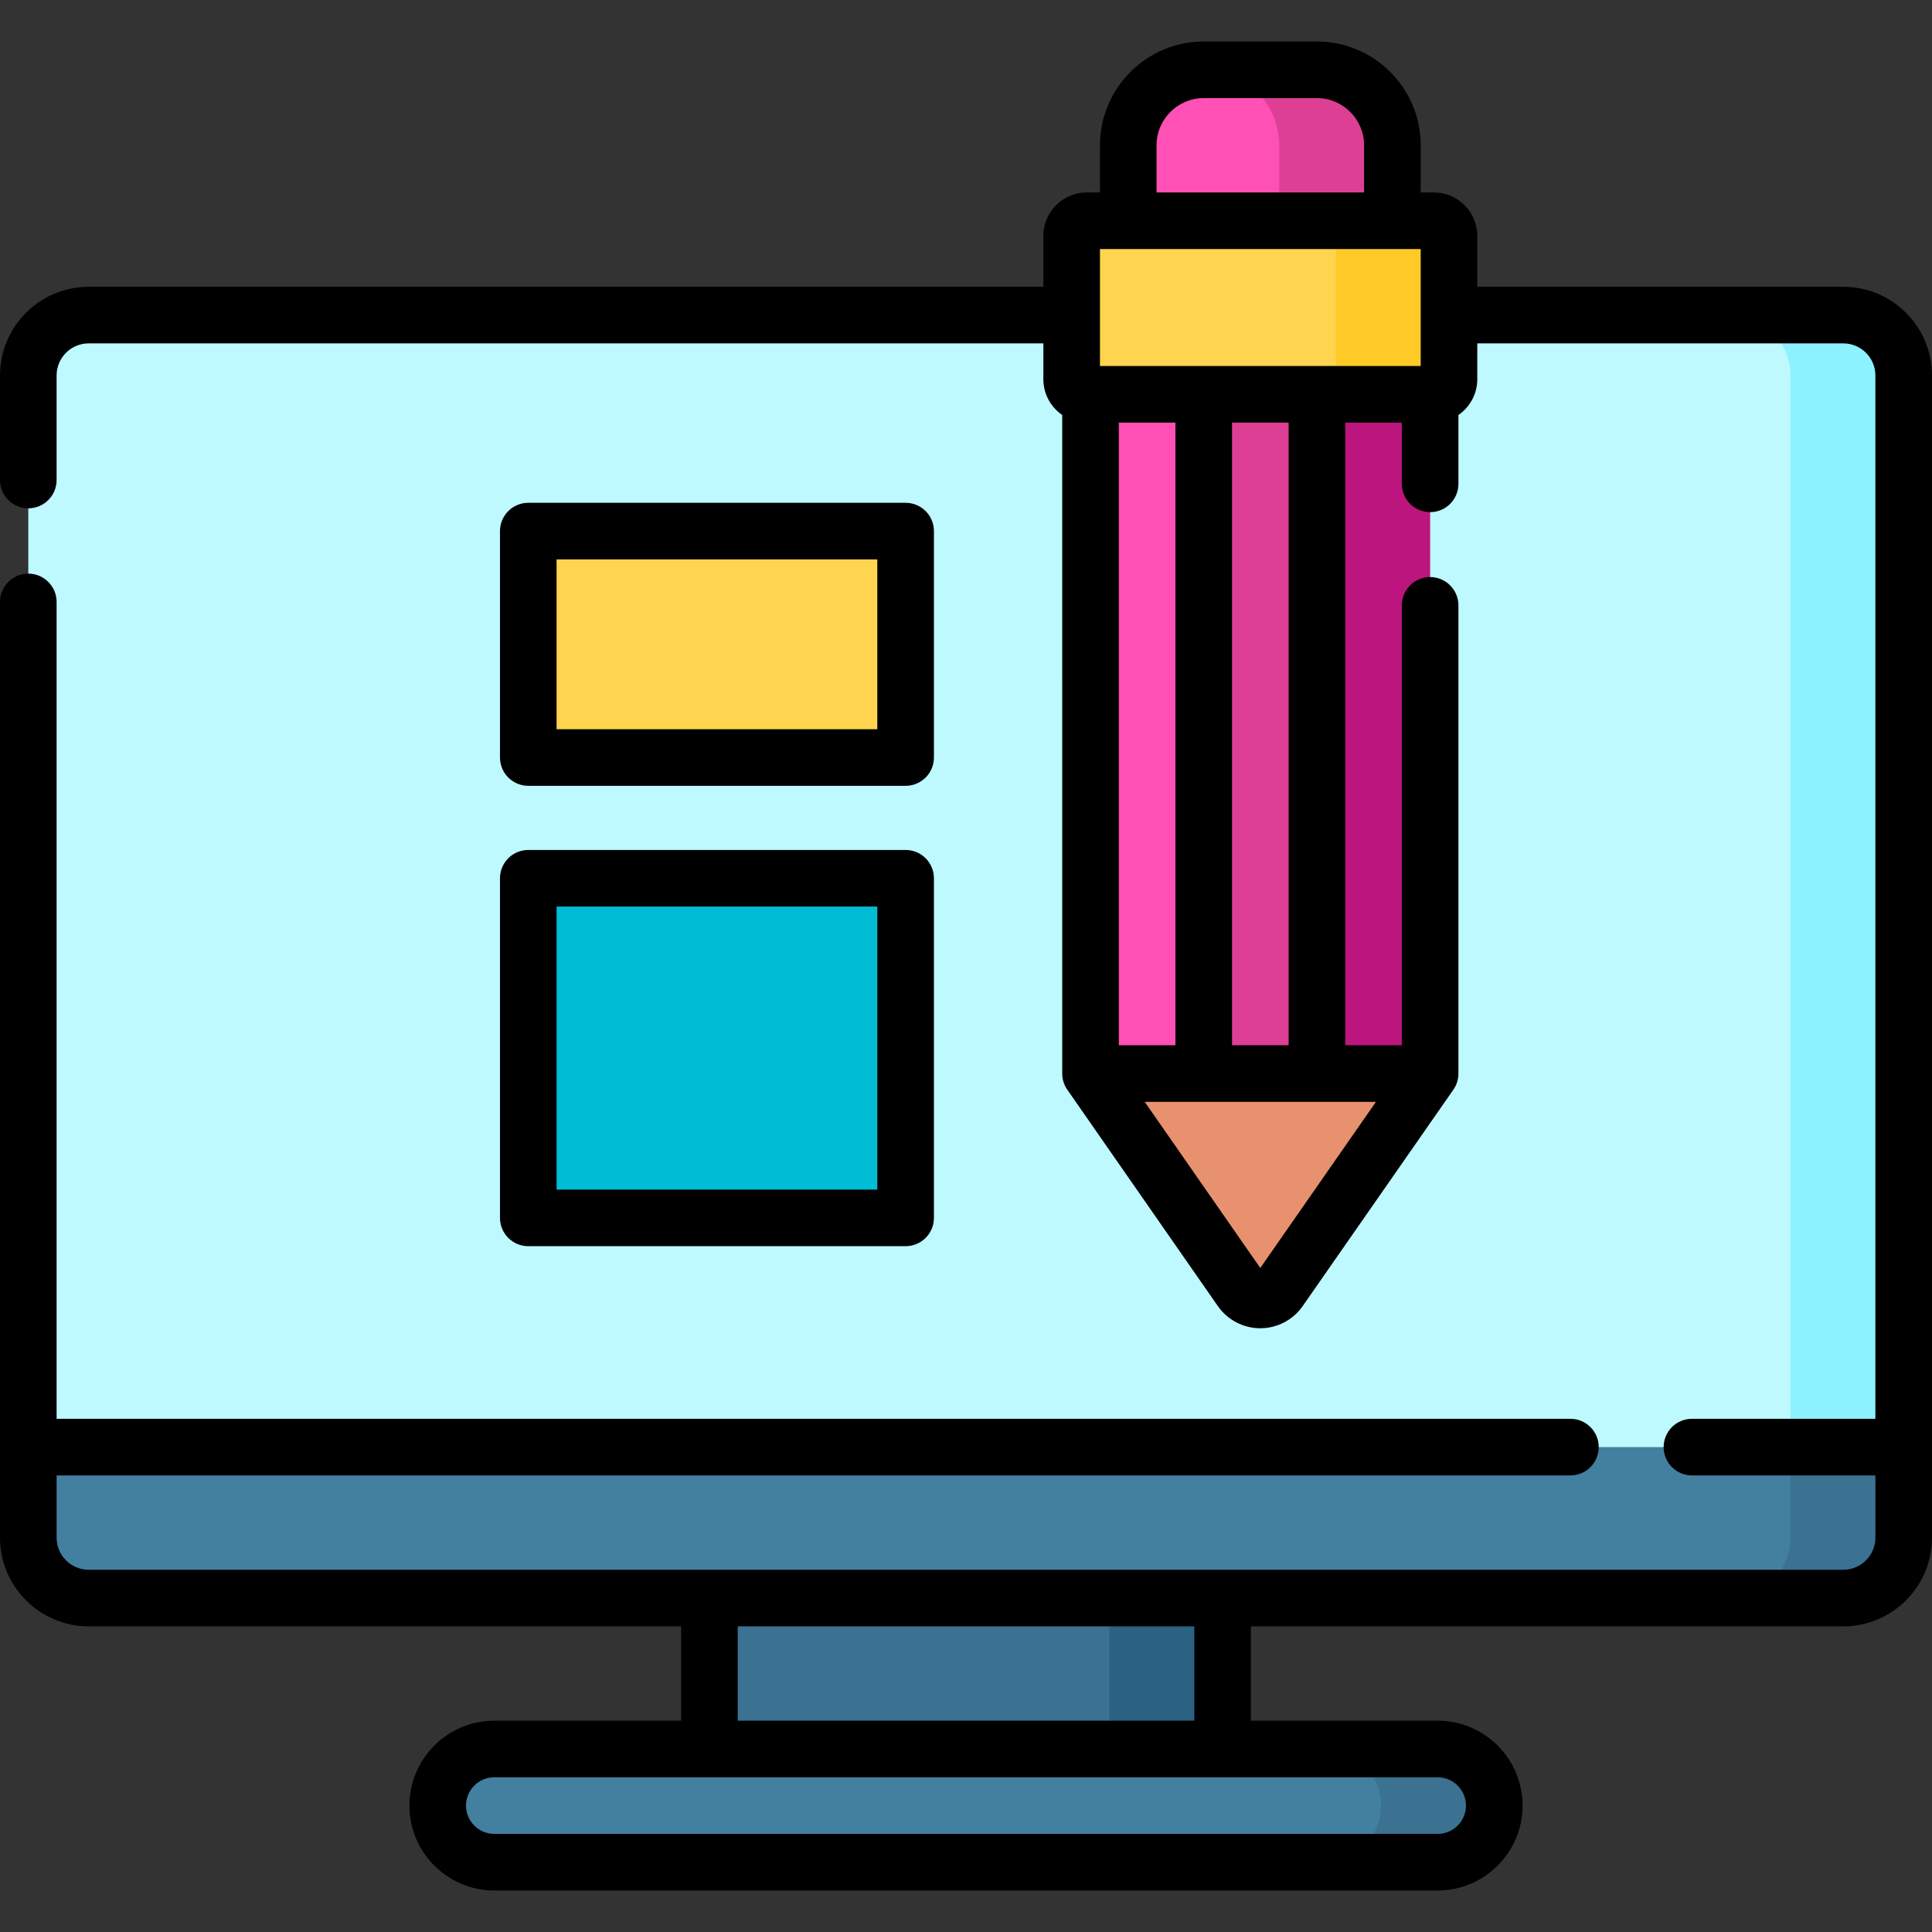 <svg height="512pt" viewBox="0 -11 512 512" width="512pt" xmlns="http://www.w3.org/2000/svg"><rect x="0" y="-11" width="512" height="512" fill="#333333" stroke="none"/><path d="m488.5 412.5h-465c-8.836 0-16-7.164-16-16v-308c0-8.836 7.164-16 16-16h465c8.836 0 16 7.164 16 16v308c0 8.836-7.164 16-16 16zm0 0" fill="#bdf9ff"/><path d="m488.5 72.5h-30c8.836 0 16 7.164 16 16v308c0 8.836-7.164 16-16 16h30c8.836 0 16-7.164 16-16v-308c0-8.836-7.164-16-16-16zm0 0" fill="#8cf2ff"/><path d="m7.5 396.5v-24h497v24c0 8.836-7.164 16-16 16h-465c-8.836 0-16-7.164-16-16zm0 0" fill="#4380a0"/><path d="m474.5 372.5v24c0 8.836-7.164 16-16 16h30c8.836 0 16-7.164 16-16v-24zm0 0" fill="#3b7191"/><path d="m188 412.5h136v40h-136zm0 0" fill="#3b7191"/><path d="m294 412.5h30v40h-30zm0 0" fill="#2b6182"/><path d="m381 482.5h-250c-8.285 0-15-6.715-15-15s6.715-15 15-15h250c8.285 0 15 6.715 15 15s-6.715 15-15 15zm0 0" fill="#4380a0"/><path d="m381 452.5h-30c8.285 0 15 6.715 15 15s-6.715 15-15 15h30c8.285 0 15-6.715 15-15s-6.715-15-15-15zm0 0" fill="#3b7191"/><path d="m379 273.5-39.91 57.324c-2.484 3.57-7.723 3.566-10.203 0l-39.887-57.324zm0 0" fill="#e8916f"/><path d="m369 47.5h-70v-20c0-11.047 8.953-20 20-20h30c11.047 0 20 8.953 20 20zm0 0" fill="#ff50b5"/><path d="m349 7.5h-30c11.047 0 20 8.953 20 20v20h30v-20c0-11.047-8.953-20-20-20zm0 0" fill="#dd3f95"/><path d="m289 93.5h30v180h-30zm0 0" fill="#ff50b5"/><path d="m319 93.5h30v180h-30zm0 0" fill="#dd3f95"/><path d="m349 93.5h30v180h-30zm0 0" fill="#bc157d"/><path d="m380 93.5h-92c-2.211 0-4-1.789-4-4v-38c0-2.211 1.789-4 4-4h92c2.211 0 4 1.789 4 4v38c0 2.211-1.789 4-4 4zm0 0" fill="#ffd54f"/><path d="m354 47.5v46h26c2.211 0 4-1.789 4-4v-38c0-2.211-1.789-4-4-4zm0 0" fill="#ffca28"/><path d="m140 129.75h100v60h-100zm0 0" fill="#ffd54f"/><path d="m140 221.75h100v90h-100zm0 0" fill="#00bcd4"/><path d="m488.5 65h-97v-13.5c0-6.34-5.16-11.5-11.5-11.5h-3.5v-12.5c0-15.164-12.336-27.5-27.5-27.5h-30c-15.164 0-27.5 12.336-27.5 27.5v12.5h-3.5c-6.34 0-11.5 5.16-11.5 11.5v13.5h-253c-12.957 0-23.5 10.543-23.5 23.5v27.711c0 4.141 3.359 7.5 7.5 7.5s7.5-3.359 7.5-7.5v-27.711c0-4.688 3.812-8.5 8.5-8.5h253v9.5c0 3.93 1.984 7.406 5 9.48 0 41.352 0 174.543.004 174.699v.023c0 .055.004.109.004.164 0 .02.004.035.004.055 0 .035.004.07.004.105.098 1.418.594 2.73 1.375 3.824l39.836 57.258c2.57 3.688 6.777 5.891 11.258 5.891s8.688-2.199 11.254-5.891l39.914-57.324c.004-.004.008-.012.012-.02.75-1.078 1.223-2.363 1.316-3.754 0-.023.004-.047.004-.074 0-.023.004-.051.004-.074.004-.051.004-.102.008-.152 0-.016 0-.031 0-.051.004-.188 0-45.137 0-124.23 0-4.141-3.355-7.5-7.5-7.5-4.141 0-7.5 3.359-7.5 7.5v116.57h-15v-165h15v16.223c0 4.145 3.359 7.5 7.5 7.5 4.145 0 7.5-3.355 7.5-7.5v-18.242c3.02-2.074 5-5.551 5-9.48v-9.5h97c4.688 0 8.5 3.812 8.5 8.5v276.5h-48.613c-4.141 0-7.5 3.359-7.5 7.5s3.359 7.5 7.5 7.5h48.617v16.5c0 4.688-3.812 8.5-8.5 8.5h-465c-4.688 0-8.5-3.812-8.5-8.5v-16.5h401.18c4.141 0 7.5-3.359 7.5-7.5s-3.359-7.5-7.5-7.5h-401.18v-216.48c0-4.141-3.359-7.5-7.5-7.5s-7.5 3.359-7.5 7.5v247.98c0 12.957 10.543 23.5 23.5 23.5h157v25h-49.5c-12.406 0-22.5 10.094-22.5 22.5s10.094 22.5 22.5 22.5h250c12.406 0 22.5-10.094 22.5-22.5s-10.094-22.5-22.5-22.5h-49.5v-25h157c12.957 0 23.5-10.543 23.5-23.5v-308c0-12.957-10.543-23.5-23.5-23.5zm-182-37.5c0-6.895 5.605-12.5 12.5-12.5h30c6.895 0 12.5 5.605 12.5 12.5v12.5h-55zm5 238.5h-15v-165h15zm53.141 15-30.652 44.023-30.633-44.023zm-23.141-15h-15v-165h15zm-50-180v-31h85v31zm97 381.5c0 4.137-3.363 7.5-7.5 7.5h-250c-4.137 0-7.5-3.363-7.5-7.5s3.363-7.5 7.5-7.5h250c4.137 0 7.5 3.363 7.5 7.5zm-72-22.5h-121v-25h121zm0 0"/><path d="m140 197.25h100c4.141 0 7.5-3.359 7.5-7.5v-60c0-4.141-3.359-7.5-7.5-7.5h-100c-4.141 0-7.5 3.359-7.5 7.5v60c0 4.141 3.359 7.5 7.5 7.5zm7.5-60h85v45h-85zm0 0"/><path d="m132.5 311.75c0 4.141 3.359 7.5 7.5 7.5h100c4.141 0 7.5-3.359 7.5-7.5v-90c0-4.141-3.359-7.5-7.5-7.5h-100c-4.141 0-7.5 3.359-7.5 7.5zm15-82.5h85v75h-85zm0 0"/></svg>